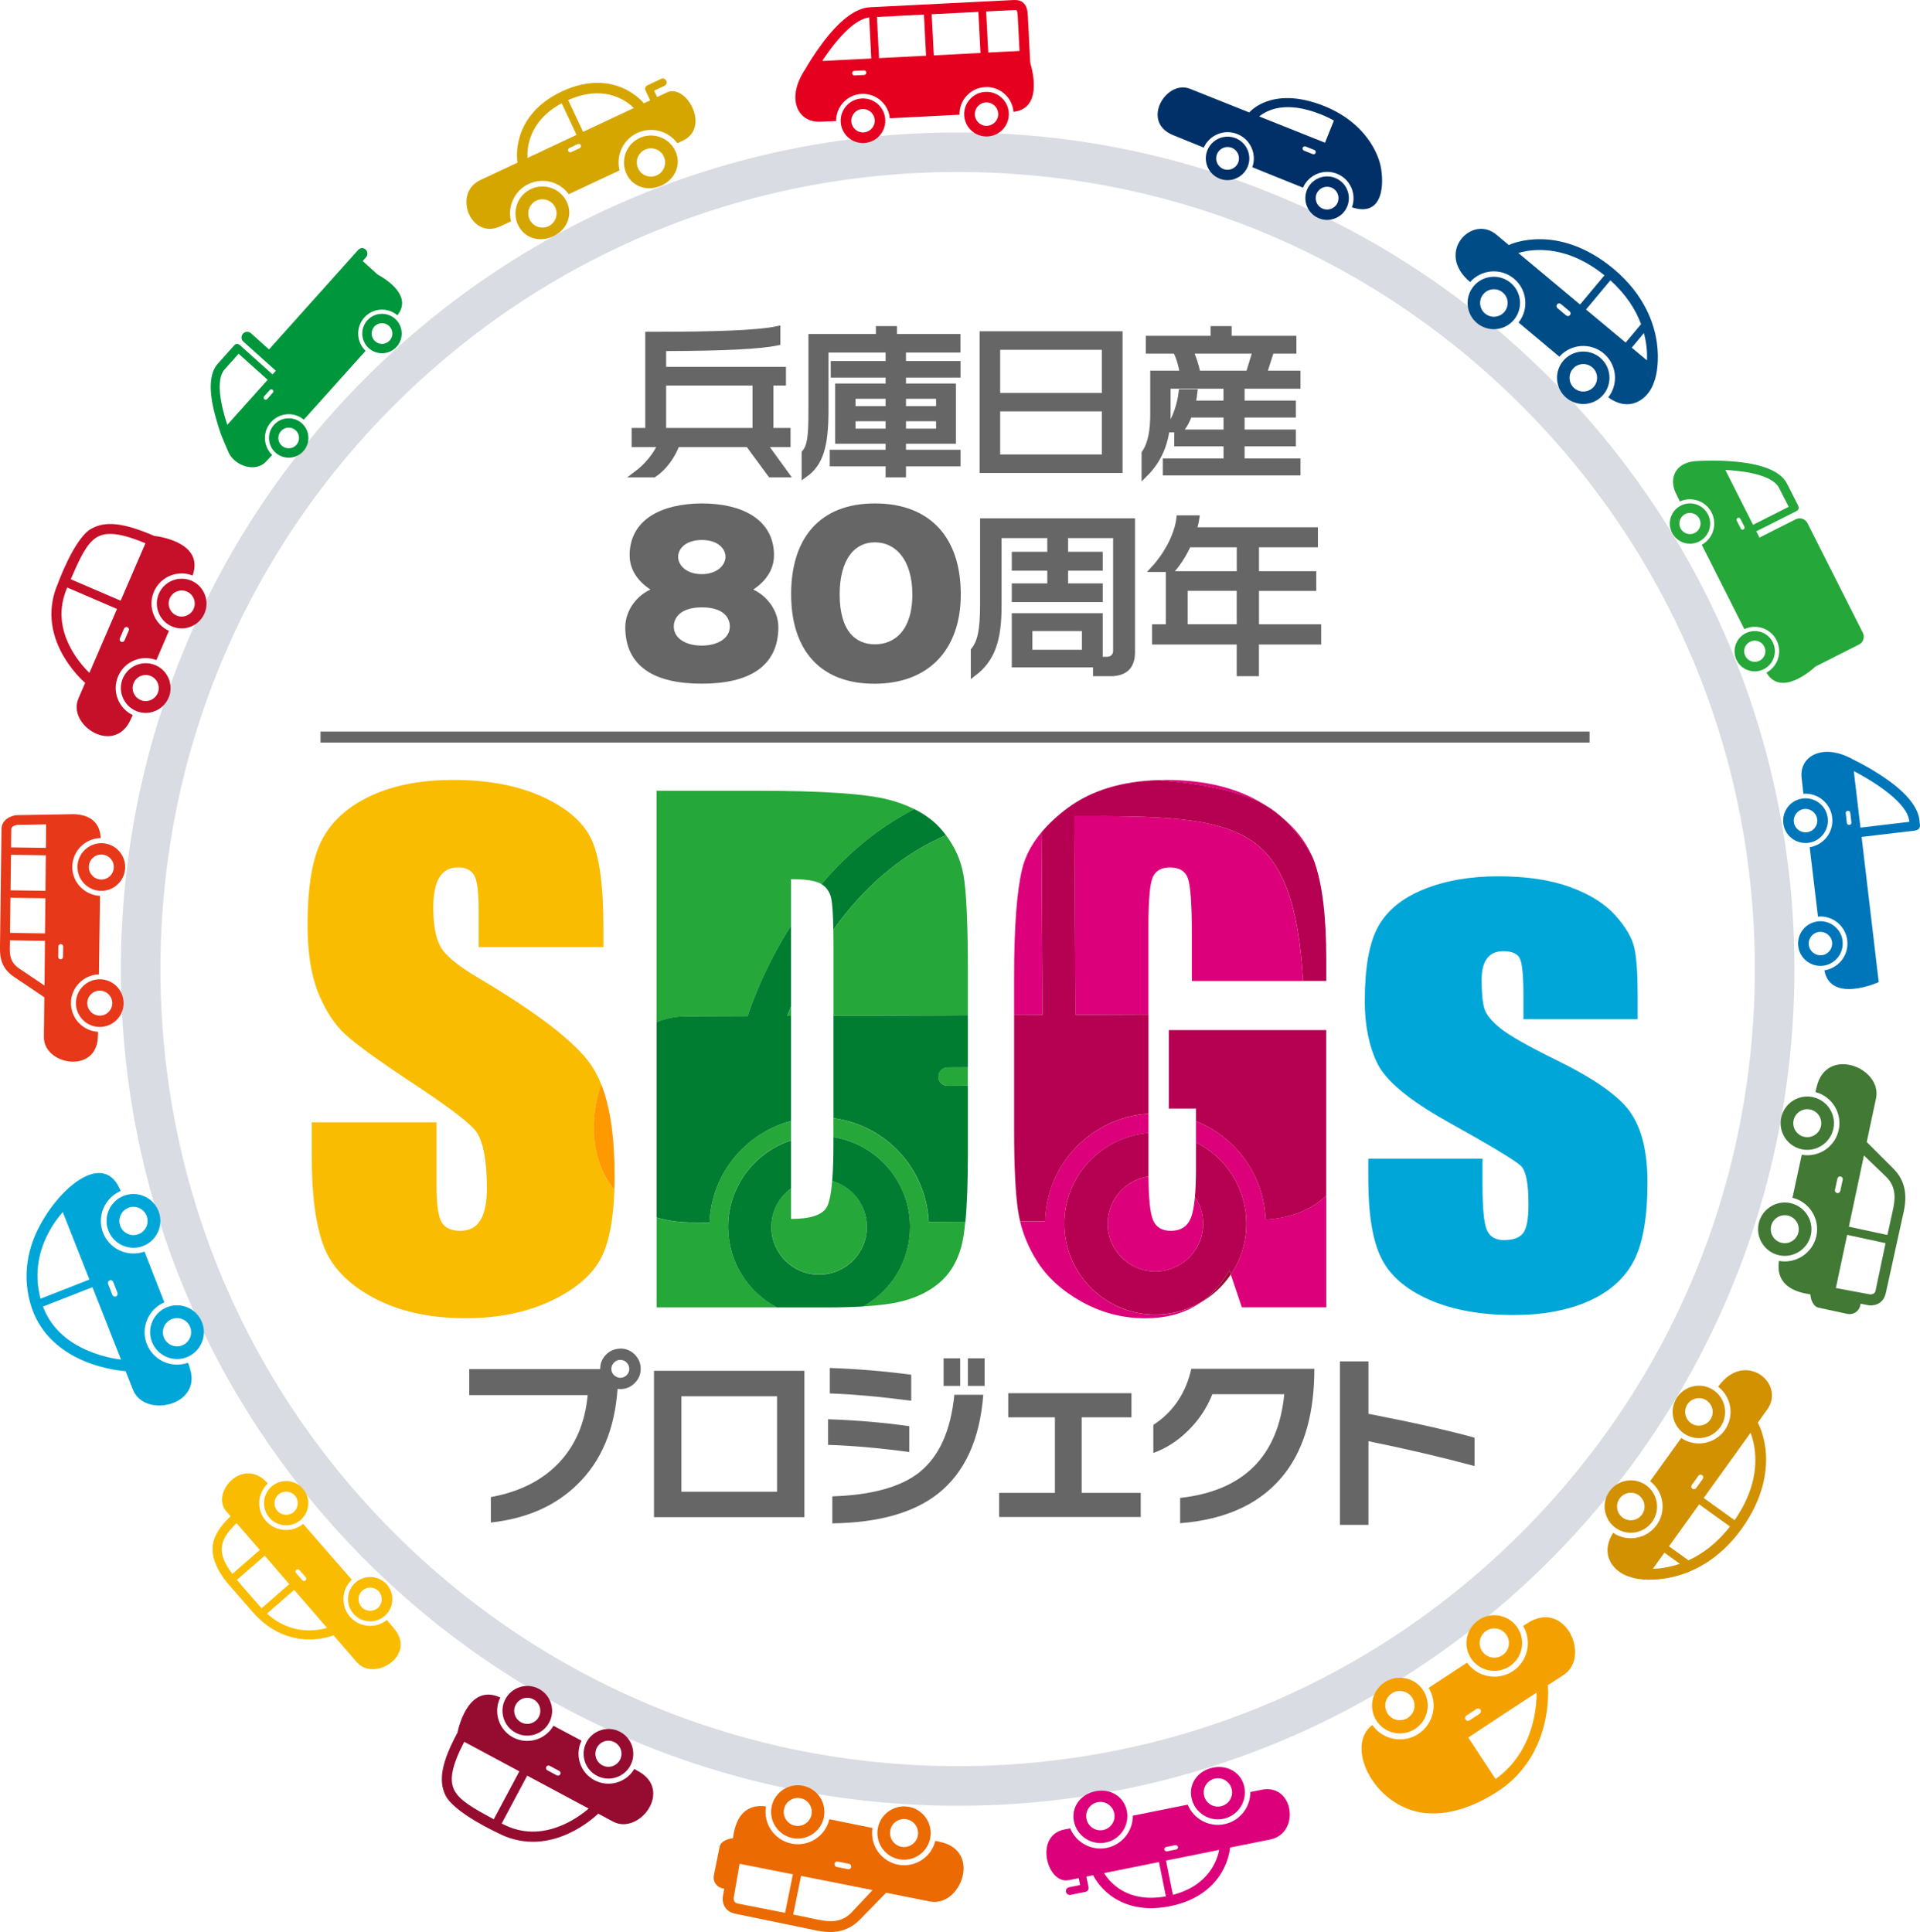 <?xml version="1.0" encoding="UTF-8"?><svg id="_レイヤー_2" xmlns="http://www.w3.org/2000/svg" viewBox="0 0 343.9 346.11"><defs><style>.cls-1{fill:#003067;}.cls-1,.cls-2,.cls-3,.cls-4,.cls-5,.cls-6,.cls-7,.cls-8,.cls-9,.cls-10,.cls-11,.cls-12,.cls-13,.cls-14,.cls-15,.cls-16,.cls-17,.cls-18,.cls-19,.cls-20,.cls-21,.cls-22,.cls-23{stroke-width:0px;}.cls-2{fill:#00963b;}.cls-3{fill:#d29100;}.cls-4{fill:#f4a100;}.cls-5{fill:#d6a600;}.cls-6,.cls-24{fill:none;}.cls-7{fill:#b60051;}.cls-8,.cls-25{fill:#666;}.cls-9{fill:#007d30;}.cls-10{fill:#004c87;}.cls-11{fill:#960b30;}.cls-12{fill:#25a739;}.cls-13{fill:#00a6d8;}.cls-14{fill:#ec6a02;}.cls-24{stroke-width:1.98px;}.cls-24,.cls-25{stroke:#666;stroke-miterlimit:10;}.cls-15{fill:#f90;}.cls-16{fill:#0076ba;}.cls-17{fill:#f9bc00;}.cls-18{fill:#e4001e;}.cls-19{fill:#e73819;}.cls-20{fill:#417935;}.cls-21{fill:#dc007a;}.cls-25{stroke-width:1.03px;}.cls-22{fill:#d9dce2;}.cls-23{fill:#c60f28;}</style></defs><g id="_内容"><path class="cls-6" d="M141.68,200.81v3.47c1.56-.51,3.22-.79,4.94-.8.91,0,1.79.08,2.66.22v-3.4c-.88-.12-1.77-.18-2.68-.17-1.7,0-3.35.26-4.92.68Z"/><path class="cls-6" d="M141.68,212.87v5.5c3.47,0,5.6-.69,6.4-2.09.46-.79.78-2.37.98-4.73-.76-.22-1.56-.34-2.4-.33-1.86.01-3.58.63-4.99,1.65Z"/><path class="cls-17" d="M107.69,194.26c-.51-1.29-1.11-2.44-1.79-3.44-2.78-4.08-9.53-9.3-20.24-15.65-3.74-2.21-6-4.09-6.8-5.66-.84-1.56-1.25-3.89-1.25-6.98,0-2.4.37-4.19,1.11-5.38.74-1.18,1.84-1.77,3.29-1.77,1.33,0,2.29.44,2.86,1.31.57.88.86,2.92.86,6.12v6.86h22.35v-3.66c0-7.35-.71-12.57-2.14-15.63-1.43-3.07-4.34-5.61-8.75-7.63-4.4-2.02-9.73-3.03-15.98-3.03-5.72,0-10.59.92-14.63,2.77-4.04,1.85-6.97,4.41-8.77,7.69-1.81,3.28-2.72,8.46-2.72,15.55,0,4.92.64,8.96,1.91,12.12,1.28,3.16,2.89,5.64,4.83,7.43,1.94,1.79,5.91,4.67,11.89,8.63,5.98,3.93,9.74,6.73,11.26,8.4,1.49,1.68,2.23,5.24,2.23,10.69,0,2.48-.39,4.34-1.17,5.6-.78,1.26-1.97,1.89-3.57,1.89s-2.72-.49-3.34-1.49c-.63-.99-.94-3.22-.94-6.69v-11.26h-22.35v6.06c0,6.94.7,12.29,2.12,16.06,1.41,3.77,4.39,6.88,8.95,9.32,4.55,2.44,10.05,3.66,16.49,3.66,5.87,0,11.01-1.06,15.43-3.17,4.42-2.11,7.4-4.73,8.95-7.86,1.33-2.69,2.09-6.69,2.27-11.96-4.12-5.06-4.6-12.54-2.34-18.89Z"/><path class="cls-12" d="M172.55,156.66c-.45-2.54-1.49-4.88-3.1-7.03-7.2,3.07-13.59,8.21-19.08,15.43-.38.5-.75,1-1.1,1.5.01.75.02,1.54.02,2.42v12.98c7.43-.03,15.68-.06,24.07-.1v-7.57c0-8.76-.27-14.64-.8-17.64Z"/><path class="cls-12" d="M133.91,182.03c.53-1.68,2.86-8.49,7.77-16.19v-8.35c2.63,0,4.42.28,5.37.83.03.02.06.05.09.07,4.9-5.79,10.49-10.3,16.63-13.44-1.36-.68-2.88-1.24-4.58-1.69-4.1-1.07-11.96-1.6-23.58-1.6h-18.01v41.44c1.6-.64,3.35-1,5.23-1.02,2.53-.01,6.35-.03,11.07-.05Z"/><path class="cls-12" d="M168.08,192.86c0,.92.76,1.66,1.67,1.65l3.6-.02v-3.33l-3.62.02c-.92,0-1.66.76-1.66,1.67Z"/><path class="cls-12" d="M149.28,200.3v3.4c7.73,1.23,13.68,7.91,13.73,15.99.03,6.15-3.37,11.54-8.4,14.34,2.55-.15,4.65-.41,6.27-.76,2.86-.63,5.26-1.73,7.2-3.32,1.94-1.58,3.31-3.77,4.09-6.57.3-1.09.55-2.6.73-4.52-1.81.01-3.97.02-6.58.04-.43-9.57-7.73-17.36-17.05-18.58Z"/><path class="cls-12" d="M130.42,219.87c-.04-7.26,4.7-13.45,11.26-15.59v-3.47c-8.19,2.18-14.28,9.5-14.59,18.27-1.94-.02-1.67-.08-2.78-.07-2.52.01-4.74-.31-6.69-.89v16.09h21.54c-5.16-2.71-8.7-8.11-8.74-14.33Z"/><path class="cls-12" d="M141.02,182c.22,0,.45,0,.67,0v-1.68c-.26.62-.48,1.19-.67,1.68Z"/><path class="cls-12" d="M141.68,218.37v-5.5c-2.14,1.57-3.54,4.1-3.52,6.95.03,4.71,3.89,8.53,8.6,8.5,4.72-.03,8.53-3.89,8.51-8.6-.02-3.89-2.65-7.16-6.21-8.18-.2,2.36-.52,3.93-.98,4.73-.8,1.39-2.94,2.09-6.4,2.09Z"/><path class="cls-21" d="M224.23,150.65c-6.26-4.28-16.54-4.51-31.8-4.43l.2,35.57c4.51-.02,8.91-.03,13.07-.05v-15.84c0-4.72.27-7.66.8-8.8.53-1.14,1.54-1.71,3.03-1.71,1.71,0,2.8.67,3.26,2,.46,1.33.69,4.65.69,9.95v8.4h19.94c-.84-13.8-3.65-21.3-9.18-25.08Z"/><path class="cls-21" d="M181.64,174.98v6.85c1.7,0,3.41-.01,5.1-.02l-.19-32.72c-1.76,2.1-2.93,4.31-3.48,6.63-.95,4-1.43,10.42-1.43,19.26Z"/><path class="cls-21" d="M209.71,220.49c-1.6,0-2.67-.66-3.2-1.97-.51-1.27-.78-3.86-.8-7.76-4.15.61-7.34,4.19-7.32,8.5.03,4.72,3.89,8.54,8.6,8.51,4.72-.03,8.53-3.89,8.51-8.61,0-1.75-.55-3.38-1.47-4.73-.16,1.71-.4,3-.76,3.83-.63,1.49-1.82,2.23-3.57,2.23Z"/><path class="cls-21" d="M226.34,144.06c-4.65-2.9-10.5-4.34-17.55-4.34-.42,0-.83.03-1.24.04,7.12.58,14.37,1.84,18.94,4.41-.05-.03-.1-.07-.15-.1Z"/><path class="cls-21" d="M226.68,218.49c-.29-8.02-5.38-14.82-12.46-17.64v3.8c5.31,2.66,8.98,8.13,9.02,14.47.02,3.41-1.02,6.57-2.79,9.2l1.98,5.88h15.12v-20.03c-2.43,2.35-5.92,3.97-10.86,4.31Z"/><path class="cls-21" d="M190.65,219.31c-.05-8.6,6.61-15.68,15.06-16.32v-3.48c-10.18.63-18.28,9.01-18.51,19.27-2.1.01-3.16.02-4.49.03.59,2.46,1.6,4.84,3.04,7.12,1.83,2.9,4.51,5.33,8.04,7.29,3.53,1.96,7.31,2.94,11.36,2.94,3.39,0,6.34-.71,8.84-2.14.36-.2.7-.43,1.04-.66-2.36,1.35-5.08,2.15-7.99,2.16-8.99.05-16.34-7.22-16.39-16.2Z"/><path class="cls-21" d="M235.01,153.36c-1.14-2.63-3.01-5.01-5.63-7.14,2.23,1.92,4.1,4.26,5.63,7.14Z"/><path class="cls-13" d="M291.97,199.16c-2.1-2.9-6.5-5.98-13.21-9.26-5.03-2.48-8.36-4.36-9.98-5.66-1.62-1.3-2.59-2.49-2.91-3.57-.32-1.09-.49-2.79-.49-5.12,0-1.71.32-3,.97-3.86.65-.86,1.62-1.29,2.92-1.29,1.6,0,2.6.47,3,1.4.4.93.6,3.15.6,6.66v4.12h20.46v-4.4c0-3.81-.2-6.61-.6-8.4-.4-1.79-1.54-3.73-3.43-5.83-1.89-2.1-4.59-3.78-8.12-5.06-3.53-1.28-7.8-1.91-12.83-1.91s-9.52.78-13.35,2.34c-3.83,1.56-6.55,3.78-8.15,6.66-1.6,2.88-2.4,7.35-2.4,13.41,0,4.27.74,7.96,2.23,11.06,1.49,3.11,5.62,6.57,12.4,10.38,8.08,4.5,12.56,7.2,13.43,8.12.84.91,1.26,3.18,1.26,6.8,0,2.63-.32,4.35-.97,5.17-.65.82-1.79,1.23-3.43,1.23-1.53,0-2.54-.61-3.06-1.83-.51-1.22-.77-3.87-.77-7.95v-4.8h-20.46v3.66c0,6.33.78,11.05,2.34,14.18,1.56,3.13,4.43,5.6,8.6,7.43,4.17,1.83,9.19,2.74,15.06,2.74,5.3,0,9.82-.85,13.58-2.54,3.75-1.7,6.43-4.12,8.03-7.26s2.4-7.8,2.4-13.98c0-5.52-1.05-9.74-3.14-12.63Z"/><path class="cls-11" d="M228.01,145.12c-.46-.34-.98-.66-1.52-.96,1.05.66,2.01,1.35,2.89,2.06-.44-.38-.9-.75-1.37-1.1Z"/><path class="cls-15" d="M107.69,194.26c-2.26,6.35-1.78,13.83,2.34,18.89.03-.84.05-1.71.05-2.61,0-6.85-.8-12.28-2.38-16.28Z"/><path class="cls-9" d="M173.35,194.5l-3.6.02c-.92,0-1.67-.74-1.67-1.65,0-.92.74-1.67,1.66-1.67l3.62-.02v-9.31c-8.39.03-16.64.07-24.07.1v18.34c9.32,1.22,16.62,9.01,17.05,18.58,2.61-.01,4.76-.03,6.58-.04.29-3.02.44-7.06.44-12.14v-12.21Z"/><path class="cls-9" d="M127.09,219.08c.31-8.77,6.41-16.09,14.59-18.27v-18.82c-.22,0-.45,0-.67,0,.19-.49.41-1.06.67-1.68v-14.48c-4.91,7.7-7.24,14.51-7.77,16.19-4.72.02-8.53.04-11.07.05-1.88.01-3.62.37-5.23,1.02v35.01c1.95.59,4.18.91,6.69.89,1.11,0,.84.05,2.78.07Z"/><path class="cls-9" d="M147.15,158.39c.89.56,1.48,1.39,1.73,2.53.21.93.34,2.83.38,5.64.36-.5.72-1,1.1-1.5,5.49-7.21,11.88-12.36,19.08-15.43-.28-.38-.58-.75-.9-1.12-1.25-1.43-2.85-2.61-4.77-3.57-6.14,3.15-11.73,7.65-16.63,13.44Z"/><path class="cls-7" d="M209.36,184.53v14.06h4.86v2.26c7.08,2.82,12.17,9.62,12.46,17.64,4.94-.34,8.43-1.96,10.86-4.31v-29.65h-28.18Z"/><path class="cls-7" d="M205.71,199.5v-17.76c-4.16.02-8.56.03-13.07.05l-.2-35.57c15.26-.08,25.54.15,31.8,4.43,5.53,3.78,8.35,11.28,9.18,25.08h4.13v-4c0-7.58-.71-13.37-2.12-17.35-.12-.34-.27-.68-.42-1.02-1.53-2.88-3.4-5.21-5.63-7.14-.88-.72-1.84-1.4-2.89-2.06-4.57-2.57-11.83-3.83-18.94-4.41-6.59.19-12.03,1.83-16.28,4.97-1.89,1.4-3.45,2.86-4.72,4.37l.19,32.72c-1.69,0-3.39.01-5.1.02v20.65c0,6.36.23,11.14.69,14.32.1.67.23,1.34.39,2,1.33,0,2.38-.01,4.49-.03.23-10.26,8.32-18.64,18.51-19.27Z"/><path class="cls-9" d="M163.01,219.69c-.05-8.08-6-14.75-13.73-15.99v1.24c0,2.65-.07,4.85-.22,6.62,3.56,1.02,6.19,4.29,6.21,8.18.03,4.71-3.79,8.57-8.51,8.6-4.72.03-8.58-3.79-8.6-8.5-.02-2.85,1.38-5.39,3.52-6.95v-8.59c-6.56,2.14-11.3,8.33-11.26,15.59.04,6.22,3.58,11.62,8.74,14.33h8.81c2.49,0,4.7-.06,6.64-.18,5.03-2.8,8.43-8.18,8.4-14.34Z"/><path class="cls-11" d="M215.03,233.35c2.17-1.24,4.02-2.96,5.42-5.03l-.25-.75c-1.41,2.45-3.13,4.37-5.17,5.77Z"/><path class="cls-7" d="M214.22,204.65v4.92c0,1.9-.07,3.51-.19,4.86.92,1.35,1.46,2.98,1.47,4.73.03,4.72-3.79,8.58-8.51,8.61-4.72.03-8.58-3.79-8.6-8.51-.02-4.31,3.17-7.9,7.32-8.5,0-.15,0-.29,0-.45v-7.33c-8.45.64-15.1,7.72-15.06,16.32.05,8.99,7.4,16.26,16.39,16.2,2.91-.02,5.63-.81,7.99-2.16,2.04-1.4,3.76-3.32,5.17-5.77l.25.75c1.78-2.63,2.81-5.8,2.79-9.2-.04-6.34-3.71-11.81-9.02-14.47Z"/><path class="cls-22" d="M171.53,30.81c38.14,0,74,14.85,100.97,41.82,26.97,26.97,41.82,62.83,41.82,100.97s-14.85,74-41.82,100.97c-26.97,26.97-62.83,41.82-100.97,41.82s-74-14.85-100.97-41.82c-26.97-26.97-41.82-62.83-41.82-100.97s14.85-74,41.82-100.97c26.97-26.97,62.83-41.82,100.97-41.82M171.53,23.73C88.75,23.73,21.65,90.83,21.65,173.61s67.1,149.88,149.88,149.88,149.88-67.1,149.88-149.88S254.3,23.73,171.53,23.73h0Z"/><path class="cls-13" d="M27.22,240.4c.97,2.47,3.77,3.7,6.24,2.73s3.7-3.77,2.73-6.24-3.77-3.7-6.24-2.73-3.7,3.77-2.73,6.24ZM34.06,237.73c.51,1.3-.13,2.77-1.43,3.28s-2.77-.13-3.28-1.43.14-2.77,1.43-3.28,2.77.13,3.28,1.43Z"/><path class="cls-13" d="M19.42,220.47c.97,2.47,3.77,3.7,6.24,2.73s3.7-3.77,2.73-6.24-3.77-3.7-6.24-2.73-3.7,3.77-2.73,6.24ZM26.26,217.8c.51,1.3-.13,2.77-1.43,3.28-1.3.51-2.77-.13-3.28-1.43-.51-1.3.14-2.77,1.43-3.28s2.77.13,3.28,1.43Z"/><path class="cls-13" d="M6.91,219.97c-2.23,4.36-2.77,9.06-1.44,13.65,1.34,4.64,4.72,8.2,9.78,10.27,3.76,1.54,7.09,1.73,7.23,1.74,0,0,.02,0,.02,0,.72,1.83,1.2,3.05,1.3,3.3,2.07,5.3,12.83,2.83,10.08-4.17-.18-.47.66,1.57-.21-.64-2.94,1.06-6.22-.42-7.37-3.35-1.15-2.93.26-6.24,3.14-7.46-1.16-2.96-2.39-6.1-3.56-9.1-2.96,1.06-6.26-.42-7.41-3.36-1.15-2.94.26-6.26,3.14-7.49-2.87-7.34-10.89-.86-14.7,6.62ZM21.68,243.56c-1.18-.15-3.39-.55-5.73-1.52-4.14-1.71-6.91-4.4-8.25-7.98l8.86-3.47c1.83,4.65,3.73,9.44,5.12,12.97ZM20.28,229.65l.76,1.95c.1.25-.03.54-.28.64s-.54-.03-.64-.28l-.76-1.95c-.1-.25.03-.54.28-.64s.54.03.64.28ZM16.02,229.22l-8.76,3.43c-1.05-3.99-.59-7.92,1.37-11.7.89-1.71,1.91-3.02,2.61-3.82.99,2.5,2.82,7.13,4.78,12.1Z"/><path class="cls-17" d="M63.31,289.09c1.44,1.65,3.95,1.82,5.6.38,1.65-1.44,1.82-3.95.39-5.6-1.44-1.65-3.95-1.82-5.6-.39s-1.82,3.95-.39,5.6ZM67.87,285.11c.75.87.66,2.19-.2,2.94-.87.76-2.19.66-2.94-.2s-.67-2.19.2-2.94,2.19-.66,2.94.2Z"/><path class="cls-17" d="M48.26,271.89c1.44,1.65,3.95,1.82,5.6.39,1.65-1.44,1.82-3.95.39-5.6-1.44-1.65-3.95-1.82-5.6-.39s-1.82,3.95-.39,5.6ZM52.82,267.92c.76.87.66,2.19-.2,2.94s-2.19.66-2.94-.2c-.76-.87-.66-2.19.2-2.94s2.19-.67,2.94.2Z"/><path class="cls-17" d="M40.55,270.76c.12.14.38.44.76.87-2.07,1.92-3.1,3.69-3.22,5.55-.21,3.23,2.61,6.37,2.92,6.72.46.53,3.82,4.37,4.31,4.94,3.35,3.84,7.09,4.76,9.64,4.85,2.59.09,4.49-.62,4.78-.74,2.33,2.7,3.98,4.6,4.2,4.85,3.08,3.54,10.84-1.26,6.58-6.14-.18-.2-.93-1.09-1.23-1.45-1.99,1.6-4.91,1.35-6.6-.59-1.69-1.94-1.53-4.87.32-6.63-2.76-3.16-7.78-8.94-8.71-10-2,1.65-4.97,1.41-6.69-.55s-1.54-4.93.36-6.69c-4.39-5.04-10.33,1.68-7.43,5ZM58.59,291.62c-.69.2-1.98.49-3.57.44-2.69-.1-5.1-1.11-7.21-3l4.88-4.25c2.07,2.4,4.12,4.77,5.9,6.82ZM53.63,281.25l1.13,1.3c.15.17.13.42-.04.57s-.43.13-.57-.04l-1.13-1.3c-.15-.17-.13-.43.04-.57s.43-.13.57.04ZM51.81,283.78l-4.96,4.32c-.1-.11-3.64-4.12-4.42-5.08l4.98-4.33c1.39,1.61,2.89,3.35,4.4,5.09ZM46.53,277.67l-4.92,4.29c-1.25-1.7-1.99-3.2-1.89-4.67.09-1.41.94-2.83,2.66-4.42,1.07,1.23,2.51,2.91,4.16,4.8Z"/><path class="cls-1" d="M221.33,24.76c-1.99-.8-4.27.17-5.07,2.16s.17,4.27,2.16,5.07c1.99.8,4.27-.17,5.07-2.16s-.17-4.27-2.16-5.07ZM219.11,30.27c-1.05-.42-1.55-1.61-1.13-2.66s1.61-1.55,2.66-1.13,1.55,1.62,1.13,2.66-1.62,1.55-2.66,1.13Z"/><path class="cls-1" d="M239.16,31.88c-1.99-.8-4.27.17-5.07,2.16-.8,1.99.17,4.27,2.16,5.07,1.99.8,4.27-.16,5.07-2.16.8-1.99-.17-4.27-2.16-5.07ZM236.94,37.39c-1.05-.42-1.55-1.62-1.13-2.66s1.61-1.55,2.66-1.13,1.55,1.61,1.13,2.66-1.62,1.55-2.66,1.13Z"/><path class="cls-1" d="M247.25,29.62s0-.02,0-.03c-.05-.27-.43-1.95-1.75-4-1.29-2-3.77-4.75-8.26-6.57-5.03-2.03-8.48-1.55-10.5-.79-1.55.58-2.52,1.42-2.99,1.91-5.65-2.25-10.19-4.07-10.6-4.23-4.27-1.72-8.91,5.93-3.02,8.3.25.1,5.05,2.05,5.48,2.23,1.03-2.28,3.69-3.37,6.03-2.42s3.51,3.58,2.67,5.94c3.82,1.54,7.8,3.14,9.08,3.66,1.02-2.33,3.72-3.45,6.09-2.49,2.37.95,3.54,3.63,2.67,6.01,5.61,1.85,5.82-4.17,5.12-7.5ZM235.13,27.61l-1.57-.63c-.2-.08-.3-.31-.22-.52s.31-.3.52-.22l1.57.63c.2.08.3.31.22.52s-.31.3-.52.22ZM237.32,25.56c-3.73-1.49-7.86-3.14-11.78-4.7,1.36-1.09,4.68-2.94,11.1-.35.81.32,1.57.69,2.28,1.09-.72,1.79-.65,1.62-1.59,3.96Z"/><path class="cls-20" d="M328.38,202.22c.56-2.57-1.09-5.12-3.66-5.68-2.57-.56-5.12,1.09-5.68,3.66s1.09,5.12,3.66,5.68,5.12-1.09,5.68-3.66ZM321.26,200.68c.29-1.35,1.63-2.21,2.98-1.92,1.35.29,2.21,1.63,1.92,2.98-.29,1.35-1.63,2.21-2.98,1.92s-2.21-1.63-1.92-2.98Z"/><path class="cls-20" d="M324.35,221.21c.56-2.57-1.09-5.12-3.66-5.68s-5.12,1.08-5.68,3.66c-.56,2.57,1.08,5.12,3.66,5.68,2.57.56,5.12-1.09,5.68-3.66ZM317.23,219.67c.29-1.35,1.63-2.21,2.98-1.92s2.21,1.63,1.92,2.98c-.29,1.35-1.63,2.21-2.98,1.92-1.35-.29-2.21-1.63-1.92-2.98Z"/><path class="cls-20" d="M333.19,233.88l.07-.33,1.5.29h.09c1.01.1,2.52-.33,2.93-2.22.17-.79,3.08-13.99,3.22-14.64.75-3.47-.08-5.85-1.9-7.66-4.35-4.35,0,0-4.74-4.74.91-4.28,1.56-7.37,1.66-7.81,1.19-5.52-9.01-9.54-10.66-1.93-.07.32-.07.24-.2.79,2.97.77,4.83,3.76,4.18,6.79-.65,3.03-3.59,4.98-6.62,4.45-1.07,4.93-1.31,6.05-1.66,7.7,3.03.74,4.94,3.78,4.28,6.84-.66,3.06-3.65,5.03-6.7,4.47-.58,3.84,2.1,5.3,4.7,5.83h0s.93.17.93.17c.03.93.54,2.18,1.42,2.37l5.18,1.12c1.06.23,2.1-.44,2.33-1.5ZM328.67,213.15l.44-2.03c.06-.26.32-.43.58-.37s.43.32.37.58l-.44,2.03c-.06.26-.32.43-.58.37s-.43-.32-.37-.58ZM333.85,206.98c3.96,3.81-.02-.02,3.96,3.81,2.03,1.95,1.59,4.34,1.2,6.13-.1.47-.48,2.2-.95,4.32l-6.9-1.49c.87-4.13,1.85-8.76,2.7-12.77ZM330.84,221.21l6.89,1.49-1.79,8.52c-.13.6-.64.63-.93.67l-6.18-1.15c.29-1.39,1.07-5.07,2.02-9.52Z"/><path class="cls-14" d="M160.98,333.06c2.58.52,5.11-1.15,5.63-3.73s-1.15-5.11-3.73-5.63-5.11,1.15-5.63,3.73,1.15,5.11,3.73,5.63ZM162.43,325.92c1.36.27,2.23,1.6,1.96,2.95s-1.6,2.23-2.96,1.96-2.23-1.6-1.96-2.96,1.6-2.23,2.96-1.96Z"/><path class="cls-14" d="M141.94,329.27c2.58.52,5.11-1.15,5.63-3.73.52-2.58-1.15-5.11-3.73-5.63s-5.11,1.15-5.63,3.73c-.52,2.58,1.15,5.11,3.73,5.63ZM143.39,322.13c1.36.27,2.23,1.6,1.96,2.96-.27,1.35-1.6,2.23-2.96,1.96s-2.23-1.6-1.96-2.95,1.6-2.23,2.96-1.96Z"/><path class="cls-14" d="M129.38,338.27l.34.07-.27,1.5v.09c-.09,1.01.37,2.52,2.26,2.9.8.16,14.02,2.9,14.68,3.03,3.48.71,5.84-.16,7.64-1.99,4.3-4.4,0,0,4.68-4.8,4.29.85,7.39,1.47,7.83,1.56,5.53,1.12,9.43-9.13,1.79-10.68-.32-.06-.24-.06-.79-.19-.73,2.98-3.7,4.88-6.73,4.27-3.04-.62-5.03-3.53-4.54-6.56-4.95-1-6.07-1.23-7.72-1.57-.7,3.04-3.71,4.99-6.79,4.36-3.07-.62-5.08-3.58-4.56-6.65-3.85-.53-5.27,2.17-5.77,4.78h0s-.16.93-.16.93c-.93.05-2.18.57-2.36,1.45l-1.05,5.19c-.22,1.06.47,2.1,1.53,2.31ZM150.05,333.48l2.03.41c.26.05.43.31.38.58s-.31.43-.57.38l-2.03-.41c-.26-.05-.43-.31-.38-.58s.31-.43.58-.38ZM156.29,338.59c-3.76,4,.02-.02-3.76,4-1.93,2.05-4.32,1.64-6.12,1.28-.48-.1-2.2-.46-4.33-.9l1.4-6.92c4.14.82,8.78,1.74,12.8,2.54ZM142.02,335.76l-1.4,6.91-8.54-1.68c-.6-.12-.64-.63-.68-.92l1.07-6.19c1.39.28,5.08,1.01,9.55,1.89Z"/><path class="cls-21" d="M198.05,330.07c2.61-.53,4.31-3.08,3.78-5.69-.53-2.61-3.02-4.02-5.63-3.49-2.61.53-4.37,2.79-3.84,5.4.53,2.61,3.08,4.31,5.69,3.78ZM196.59,322.85c1.37-.28,2.71.61,2.99,1.99.28,1.37-.61,2.71-1.99,2.99s-2.71-.61-2.99-1.99c-.28-1.37.61-2.71,1.99-2.99Z"/><path class="cls-21" d="M219.1,325.83c2.61-.53,4.31-3.08,3.78-5.69-.53-2.61-3.02-4.02-5.63-3.49s-4.37,2.79-3.84,5.4c.53,2.61,3.08,4.31,5.69,3.78ZM217.64,318.61c1.37-.28,2.71.61,2.99,1.99.28,1.37-.61,2.71-1.99,2.99s-2.71-.61-2.99-1.99c-.28-1.37.61-2.71,1.99-2.99Z"/><path class="cls-21" d="M191.37,336.83l1.85-.37.25,1.23-1.99.4c-.38.08-.62.44-.54.82s.44.62.82.54l2.67-.54c.38-.08.62-.44.54-.82l-.39-1.91c.38-.08.79-.16,1.23-.25,0,0,0,0,0,.01.04.08.91,1.97,3.07,3.59,1.97,1.48,5.42,3.02,10.7,1.95,5.28-1.06,7.92-3.85,9.2-6,1.31-2.19,1.51-4.16,1.53-4.5,3.51-.71,6.22-1.25,7.2-1.45,5.45-1.1,4.26-10.08-1.52-8.91l-2.04.41c.02,2.73-1.89,5.2-4.67,5.76-2.78.56-5.5-.97-6.54-3.5-3.22.65-6.64,1.34-9.84,1.98.02,2.73-1.89,5.2-4.67,5.76-2.78.56-5.5-.97-6.54-3.5l-1.06.21c-5.46,1.1-3.06,9.83.73,9.07ZM218.37,331.39c-.3,1.61-1.72,6.37-8.28,8.05l-1.24-6.13c3.28-.66,6.59-1.33,9.52-1.92ZM208.87,330.87l1.65-.33c.21-.04.42.1.47.31s-.1.42-.31.47l-1.65.33c-.21.04-.42-.1-.47-.31s.1-.42.31-.47ZM207.59,333.57l1.24,6.15c-3.48.62-6.42.07-8.73-1.63-1.27-.93-2.01-1.99-2.35-2.54,2.8-.56,6.27-1.26,9.84-1.98Z"/><path class="cls-5" d="M114.54,24.73c-2.41,1.13-3.45,4.01-2.32,6.43,1.13,2.41,3.89,3.18,6.3,2.05,2.41-1.13,3.58-3.75,2.45-6.16-1.13-2.41-4.02-3.45-6.43-2.32ZM117.67,31.4c-1.27.59-2.78.05-3.37-1.22s-.05-2.78,1.22-3.37c1.27-.59,2.78-.05,3.37,1.22s.05,2.78-1.22,3.37Z"/><path class="cls-5" d="M95.1,33.86c-2.41,1.13-3.45,4.02-2.32,6.43s3.89,3.18,6.3,2.05c2.41-1.13,3.58-3.75,2.45-6.16-1.13-2.41-4.02-3.45-6.43-2.32ZM98.23,40.53c-1.27.59-2.78.05-3.37-1.22s-.05-2.78,1.22-3.37,2.78-.05,3.37,1.22c.59,1.27.05,2.78-1.22,3.37Z"/><path class="cls-5" d="M119.41,16.58l-1.71.8-.53-1.14,1.84-.86c.35-.16.5-.58.33-.92s-.58-.5-.92-.33l-2.47,1.16c-.35.16-.5.58-.33.92l.83,1.77c-.35.17-.73.34-1.14.53,0,0,0,0,0-.01-.05-.07-1.36-1.7-3.83-2.76-2.26-.97-5.98-1.64-10.86.65-4.87,2.29-6.77,5.62-7.51,8.01-.75,2.44-.47,4.4-.42,4.73-3.24,1.52-5.74,2.7-6.65,3.12-5.03,2.36-1.74,10.8,3.6,8.29.31-.15,1.48-.7,1.89-.89-.67-2.65.6-5.5,3.17-6.7s5.57-.37,7.18,1.84c2.97-1.4,6.13-2.88,9.09-4.27-.67-2.65.6-5.5,3.17-6.7,2.56-1.2,5.57-.37,7.18,1.84l.98-.46c5.05-2.37.63-10.28-2.87-8.64ZM94.48,28.29c-.1-1.64.16-6.59,6.13-9.79l2.66,5.66c-3.03,1.42-6.09,2.86-8.79,4.13ZM103.84,26.53l-1.53.72c-.2.09-.43,0-.53-.19s0-.43.19-.53l1.53-.72c.2-.09.43,0,.53.19s0,.43-.19.53ZM104.44,23.61l-2.67-5.68c3.23-1.43,6.21-1.6,8.87-.49,1.45.6,2.43,1.45,2.88,1.91-2.59,1.22-5.79,2.72-9.08,4.27Z"/><path class="cls-19" d="M13.6,179.64c-.03,2.35,1.86,4.3,4.21,4.33,2.35.03,4.3-1.86,4.33-4.21.03-2.35-1.86-4.3-4.21-4.33s-4.3,1.86-4.33,4.21ZM20.11,179.73c-.02,1.24-1.04,2.23-2.27,2.21s-2.23-1.04-2.21-2.27,1.04-2.23,2.27-2.21,2.23,1.04,2.21,2.27Z"/><path class="cls-19" d="M13.88,155.26c-.03,2.35,1.86,4.3,4.21,4.33,2.35.03,4.3-1.86,4.33-4.21.03-2.36-1.86-4.3-4.21-4.33s-4.3,1.86-4.33,4.21ZM20.39,155.35c-.02,1.24-1.04,2.23-2.27,2.21s-2.23-1.04-2.21-2.27,1.04-2.23,2.27-2.21,2.23,1.04,2.21,2.27Z"/><path class="cls-19" d="M12.9,145.86l-9.9.17h-.08c-.91.1-2.62.75-2.65,2.48-.01.73-.26,20.81-.27,20.91-.03,1.55-.06,3.84,2.47,5.55,5.47,3.68,5.02,3.38,5.47,3.68-.04,4.01-.07,6.76-.08,7.12-.07,5.05,9.59,6.77,9.68-.2,0-.29.02-.22.03-.73-2.74-.15-4.9-2.44-4.86-5.21.04-2.77,2.27-5,5.01-5.08.06-4.51.17-12.55.19-14.07-2.79-.12-5-2.44-4.96-5.24.04-2.8,2.31-5.06,5.09-5.11-.17-3.47-2.78-4.28-5.15-4.28h0ZM11.32,169.57l-.03,1.85c0,.24-.2.43-.44.43s-.43-.2-.43-.44l.03-1.85c0-.24.2-.43.44-.43s.43.2.43.44ZM8.05,168.54c-.03,2.78-.06,5.58-.08,8.01l-4.53-3.05c-1.72-1.16-1.71-2.61-1.68-4.04,0-.1.01-.66.02-1.01l6.28.09ZM8.13,160.92c-.02,2.04-.04,4.17-.07,6.29l-6.27-.09c.02-1.57.05-3.85.08-6.29l6.26.09ZM8.21,153.22c-.02,1.86-.04,4.03-.07,6.36l-6.25-.09v-.09c.03-2.19.06-4.4.08-6.27l6.24.09ZM8.22,151.89l-6.24-.09c.02-1.71.04-2.94.04-3.28,0-.55.89-.72,1.06-.75l5.18-.09c0,.75-.02,2.23-.04,4.2Z"/><path class="cls-2" d="M49.08,76.1c-1.3,1.45-1.18,3.69.27,4.99,1.45,1.3,3.69,1.18,4.99-.27s1.18-3.69-.27-4.99-3.69-1.18-4.99.27ZM53.09,79.7c-.68.76-1.86.82-2.62.14s-.83-1.86-.14-2.62,1.86-.82,2.62-.14.82,1.86.14,2.62Z"/><path class="cls-2" d="M65.79,57.39c-1.3,1.45-1.18,3.69.27,4.99s3.69,1.18,4.99-.27,1.18-3.69-.27-4.99c-1.45-1.3-3.69-1.18-4.99.27ZM69.8,60.99c-.68.76-1.86.83-2.62.14s-.82-1.86-.14-2.62,1.86-.83,2.62-.14.82,1.86.14,2.62Z"/><path class="cls-2" d="M64.13,44.8l-15.95,17.8-3.23-2.9c-.42-.37-1.06-.34-1.43.08-.37.42-.34,1.06.08,1.43l5.8,5.2-.59.66s-5.9-5.29-5.9-5.29c-.27-.24-.68-.22-.92.05-.01.01-2.65,2.96-2.97,3.31-1.56,1.74-1.69,4.98-.38,9.63.93,3.32,1.3,3.92,2.3,6.26,1,2.34,4.8,3.79,6.75,1.61.2-.22.03,0,1.05-1.13-1.63-1.58-1.73-4.19-.2-5.89,1.53-1.71,4.13-1.89,5.88-.44,5.64-6.29,9.97-11.12,11.06-12.33-1.67-1.59-1.79-4.23-.24-5.96s4.18-1.9,5.94-.41c2.69-3.42-1.79-6.34-3.58-7.33-.04-.05-2.64-2.39-2.64-2.39l.58-.65c.37-.42.34-1.06-.08-1.43s-.95-.3-1.33.12ZM48.87,70.34l-1.02,1.14c-.13.15-.36.16-.51.03s-.16-.36-.03-.51l1.02-1.14c.13-.15.36-.16.51-.03s.16.36.03.51ZM40.72,76.1c-.19-.56-.37-1.15-.54-1.76-1.11-3.98-1.1-6.87.03-8.14.32-.36,1.46-1.64,2.53-2.83l5.16,4.63s.03.02.04.04l-7.23,8.07Z"/><path class="cls-18" d="M154.37,17.64c-2.2.11-3.9,1.99-3.79,4.19.11,2.2,1.99,3.9,4.19,3.79s3.9-1.99,3.79-4.19c-.11-2.2-1.99-3.9-4.19-3.79ZM154.68,23.72c-1.16.06-2.14-.83-2.2-1.99s.83-2.14,1.99-2.2,2.14.83,2.2,1.99-.83,2.14-1.99,2.2Z"/><path class="cls-18" d="M176.49,16.46c-2.2.11-3.9,1.99-3.79,4.19.11,2.2,1.99,3.9,4.2,3.79s3.9-1.99,3.79-4.19c-.11-2.2-1.99-3.9-4.19-3.79ZM176.8,22.54c-1.16.06-2.14-.83-2.2-1.99-.06-1.15.83-2.14,1.99-2.2s2.14.83,2.2,1.99c.06,1.16-.83,2.14-1.99,2.2Z"/><path class="cls-18" d="M184.53,11.28l-.43-8.51c-.04-.81-.18-1.82-.93-2.37-.6-.45-1.34-.41-1.94-.38-13.52.68-22.31,1.12-25.42,1.28-2.59.13-5.5,2.37-8.66,6.64-1.28,1.73-2.33,3.43-3.01,4.61-3.37,5.12-1.26,9.46,2.81,9.25.33-.02,1.1-.04,2.81-.12-.03-2.57,1.98-4.73,4.57-4.86s4.81,1.82,5.04,4.37c5.18-.26,10.97-.56,12.49-.64-.06-2.61,1.97-4.81,4.6-4.95s4.86,1.85,5.07,4.44c4.93-.57,3.65-6.59,3.01-8.77ZM154.78,13.43l-1.73.09c-.22.01-.42-.16-.43-.39s.16-.42.39-.43l1.73-.09c.23-.01.42.16.43.39s-.16.42-.39.43ZM156.06,10.48l-8.67.44s-.02-.04-.06-.1c2.31-3.46,5.56-7.37,8.35-7.7l.38,7.36ZM165.87,9.98l-8.42.43-.38-7.37c1.82-.09,4.65-.24,8.42-.43l.38,7.37ZM175.62,9.49l-8.36.43-.38-7.37c2.44-.12,5.24-.26,8.36-.42l.38,7.36ZM182.61,9.13l-5.6.28-.38-7.36c1.49-.08,3.05-.15,4.69-.23.2-.01.67-.03.77.02,0,0,.16.16.2,1.02l.32,6.27Z"/><path class="cls-16" d="M327.37,146.54c-.26-2.19-2.25-3.76-4.45-3.5s-3.76,2.25-3.5,4.45,2.25,3.76,4.45,3.5c2.19-.26,3.76-2.25,3.5-4.44ZM321.31,147.26c-.14-1.15.69-2.2,1.84-2.33s2.2.69,2.33,1.84c.14,1.15-.69,2.2-1.84,2.33s-2.2-.69-2.33-1.84Z"/><path class="cls-16" d="M330.04,168.56c-.26-2.19-2.25-3.76-4.45-3.5s-3.76,2.25-3.5,4.44c.26,2.19,2.25,3.76,4.44,3.5s3.76-2.25,3.5-4.45ZM323.98,169.28c-.14-1.15.69-2.2,1.84-2.33s2.2.69,2.33,1.84-.69,2.2-1.84,2.33-2.2-.69-2.33-1.84Z"/><path class="cls-16" d="M336.51,175.94l-3.07-26.01,9.45-1.12c1.03-.12,1.04-.78.99-1.16l-.09-.77c-.31-2.58-2.74-5.34-7.22-8.21-1.81-1.16-3.39-2-4.62-2.6-5.34-3.02-9.73-.72-9.25,3.33.04.33.11,1.09.31,2.8,2.56-.2,4.86,1.66,5.16,4.24.31,2.58-1.49,4.93-4.03,5.33.61,5.16,1.3,10.92,1.48,12.43,2.6-.24,4.94,1.65,5.25,4.26.31,2.61-1.52,4.98-4.1,5.37,1.1,5.97,9.7,2.14,9.73,2.11ZM330.8,147.42l-.2-1.72c-.03-.22.13-.43.36-.45s.43.13.45.36l.2,1.72c.03.22-.13.43-.36.45s-.43-.13-.45-.36ZM333.24,148.26l-1.2-10.13c3.96,2.08,9.56,5.69,9.95,8.96l.02.13-8.77,1.04Z"/><path class="cls-12" d="M305.92,92.16c-.9-1.78-3.07-2.49-4.85-1.59-1.78.9-2.49,3.07-1.59,4.85.9,1.78,3.07,2.49,4.85,1.59,1.78-.9,2.49-3.07,1.6-4.85ZM301,94.64c-.47-.93-.09-2.08.84-2.55s2.08-.1,2.55.84.1,2.07-.84,2.55c-.93.47-2.07.1-2.55-.84Z"/><path class="cls-12" d="M317.52,115.03c-.9-1.78-3.07-2.49-4.85-1.59s-2.49,3.07-1.6,4.85c.9,1.78,3.07,2.49,4.85,1.59,1.78-.9,2.49-3.07,1.6-4.85ZM312.61,117.51c-.47-.93-.1-2.07.84-2.54s2.07-.1,2.55.84.1,2.08-.84,2.55-2.07.09-2.55-.84Z"/><path class="cls-12" d="M325.14,119.42l7.84-3.96c.77-.39,1.07-1.32.69-2.09l-9.93-19.66c-.39-.77-1.32-1.07-2.09-.69l-6.5,3.28-.57-1.12s.04-.01.05-.02l7.18-3.62c.33-.17.46-.57.29-.89h0s-.03-.09-.05-.13c0,0-1.74-3.43-1.96-3.86-1.07-2.13-4.11-3.45-9.03-3.94-3.51-.35-6.69-.14-6.82-.14-4.21.05-5.4,3.16-4.04,5.83.14.27,0,.03.69,1.42,2.11-.96,4.63-.09,5.69,2s.26,4.64-1.77,5.76c3.89,7.7,6.88,13.63,7.63,15.11,2.13-1,4.7-.13,5.77,1.99s.25,4.69-1.81,5.81c2.52,4.29,7.8-.2,8.75-1.07ZM309.03,84.19c.6.03,1.23.08,1.88.14,4.21.42,6.95,1.51,7.74,3.06.22.44.32.63.5.98.2.4.51,1,1.23,2.42l-6.33,3.2s-.03.02-.05.03l-4.96-9.82ZM311.79,94.67l-.71-1.4c-.09-.18-.02-.4.16-.49s.4-.02.49.16l.71,1.4c.09.18.02.4-.16.5s-.4.02-.5-.16Z"/><path class="cls-4" d="M270.39,298.51c2.3-1.51,2.94-4.61,1.43-6.91-1.51-2.3-4.61-2.94-6.91-1.43s-2.94,4.61-1.43,6.91c1.51,2.3,4.61,2.94,6.91,1.43ZM266.21,292.15c1.21-.79,2.83-.46,3.63.75s.46,2.83-.75,3.63c-1.21.79-2.83.46-3.63-.75s-.46-2.83.75-3.63Z"/><path class="cls-4" d="M253.48,309.71c2.3-1.51,2.94-4.61,1.43-6.91-1.51-2.3-4.61-2.94-6.91-1.43s-2.94,4.61-1.43,6.91,4.61,2.94,6.91,1.43ZM249.3,303.35c1.21-.79,2.83-.46,3.63.75s.46,2.83-.75,3.63c-1.21.79-2.83.46-3.63-.75-.79-1.21-.46-2.83.75-3.63Z"/><path class="cls-4" d="M256.16,324.86c3.69.12,7.76-1.13,12.11-3.95l.1-.06c4.12-2.71,6.96-6.82,8.22-11.89.95-3.84.67-6.86.65-6.98,0-.03,0-.05-.01-.08,1.56-1.02,2.59-1.69,2.84-1.85,4.93-3.24.27-13.71-6.53-9.24-.28.19-.22.13-.73.45,1.65,2.75.85,6.34-1.85,8.12s-6.33,1.08-8.19-1.53c-4.41,2.9-5.41,3.55-6.88,4.52,1.71,2.77.92,6.43-1.82,8.23-2.73,1.8-6.4,1.08-8.27-1.58-5.19,3.9.69,15.54,10.37,15.84ZM275.23,303.2c0,1.13-.09,3.09-.66,5.34-1.09,4.32-3.33,7.74-6.69,10.16l-4.89-7.44c4.55-3.02,9.01-5.94,12.24-8.05ZM262.65,307.33l1.81-1.19c.24-.15.55-.09.71.15s.09.55-.15.71l-1.81,1.19c-.23.15-.55.09-.71-.15s-.09-.55.15-.71Z"/><path class="cls-3" d="M308.11,255.68c1.51-2.1,1.03-5.04-1.07-6.56s-5.04-1.03-6.56,1.07c-1.51,2.1-1.03,5.04,1.07,6.56,2.1,1.51,5.04,1.03,6.56-1.07ZM302.3,251.49c.79-1.1,2.34-1.36,3.44-.56s1.36,2.34.56,3.44-2.34,1.36-3.44.56-1.36-2.34-.56-3.44Z"/><path class="cls-3" d="M295.92,272.63c1.51-2.1,1.03-5.04-1.07-6.56-2.1-1.51-5.04-1.03-6.56,1.07-1.51,2.1-1.03,5.04,1.07,6.56,2.1,1.51,5.04,1.03,6.56-1.07ZM290.1,268.44c.79-1.1,2.34-1.36,3.44-.56s1.36,2.34.56,3.44-2.34,1.36-3.44.56-1.36-2.34-.56-3.44Z"/><path class="cls-3" d="M292.18,282.57c1.41.46,4.13.66,7.15,0,3.44-.74,8.43-2.86,12.63-8.7,3.91-5.44,4.52-10.25,4.35-13.32-.19-3.39-1.35-5.47-1.39-5.56-.02-.04-.05-.08-.08-.12.94-1.31,1.56-2.17,1.7-2.37,3.36-4.66-4-10.74-8.76-4.13l-.04.05c2.43,1.85,2.95,5.32,1.16,7.81s-5.25,3.09-7.77,1.38c-1.81,2.52-3.73,5.19-5.57,7.74,2.44,1.86,2.97,5.35,1.17,7.85-1.8,2.5-5.27,3.11-7.8,1.4-2.56,4.09.26,7.23,3.26,7.96ZM313.55,256.66c.31.8.74,2.23.84,4.11.19,3.85-1.05,7.73-3.7,11.56l-5.53-3.98c3.02-4.2,6.17-8.59,8.39-11.68ZM303.02,266.02l1.19-1.65c.15-.22.45-.26.67-.11s.26.45.11.67l-1.19,1.65c-.15.21-.45.26-.67.11s-.26-.45-.11-.67ZM304.34,269.49l5.52,3.97c-2.37,3.06-4.98,4.94-7.43,6.06l-3.49-2.51c1.48-2.05,3.38-4.71,5.4-7.52ZM298.12,278.15l2.76,1.99c-1.8.62-3.47.86-4.84.91.01-.02.02-.03.04-.05,0,0,.78-1.09,2.04-2.85Z"/><path class="cls-10" d="M270.58,50.67c-1.99-1.66-4.96-1.4-6.62.59s-1.4,4.96.59,6.62,4.96,1.4,6.62-.59c1.66-1.99,1.4-4.96-.59-6.62ZM265.99,56.17c-1.04-.87-1.18-2.43-.31-3.47.87-1.04,2.43-1.18,3.48-.31s1.18,2.43.31,3.47-2.43,1.18-3.47.31Z"/><path class="cls-10" d="M286.6,64.07c-1.99-1.66-4.96-1.4-6.62.59-1.66,1.99-1.4,4.96.59,6.62,1.99,1.66,4.96,1.4,6.62-.59s1.4-4.96-.59-6.62ZM282.01,69.57c-1.04-.87-1.18-2.43-.31-3.47s2.43-1.18,3.48-.31c1.04.87,1.18,2.43.31,3.47s-2.43,1.18-3.47.31Z"/><path class="cls-10" d="M296.24,68.52c.56-1.37.96-4.07.53-7.13-.49-3.49-2.24-8.61-7.76-13.23-5.14-4.3-9.89-5.26-12.97-5.31-3.39-.05-5.56.94-5.65.99-.04.02-.08.04-.12.07-1.24-1.04-2.05-1.72-2.24-1.87-4.41-3.69-11,3.21-4.76,8.44l.05.04c2.02-2.28,5.52-2.56,7.87-.59s2.7,5.46.81,7.85c2.38,1.99,4.9,4.1,7.31,6.12,2.03-2.3,5.55-2.58,7.92-.6,2.36,1.98,2.72,5.48.83,7.88,3.89,2.85,7.23.26,8.18-2.67ZM271.96,45.32c.82-.25,2.28-.58,4.16-.53,3.85.09,7.64,1.61,11.26,4.53l-4.37,5.23c-3.97-3.31-8.12-6.78-11.04-9.22ZM280.52,56.51l-1.56-1.31c-.2-.17-.23-.47-.06-.68s.47-.23.68-.06l1.56,1.31c.2.17.23.47.06.68s-.47.23-.67.06ZM284.08,55.44l4.36-5.22c2.88,2.59,4.56,5.32,5.5,7.85l-2.76,3.3c-1.94-1.62-4.45-3.72-7.11-5.93ZM292.27,62.28l2.18-2.61c.49,1.84.61,3.52.55,4.89-.02-.01-.03-.03-.05-.04,0,0-1.03-.86-2.69-2.25Z"/><path class="cls-11" d="M81.92,310.43s-.02.03-.03.05c-2.83,5.3-3.35,8.46-2.14,11.06,1.48,3.17,9.32,6.77,9.32,6.77,3.95,2.11,8.35,2.17,12.73.17,2.95-1.34,4.93-3.18,5.35-3.58,1.14.61,2.05,1.1,2.67,1.43,4.64,2.48,10.85-5.64,4.45-9.06-.27-.14-.2-.12-.66-.38-1.45,2.46-4.61,3.37-7.15,2.01-2.55-1.36-3.55-4.49-2.3-7.07-4.15-2.21-3.64-1.94-5.03-2.68-1.44,2.52-4.65,3.46-7.23,2.09-2.58-1.37-3.58-4.55-2.29-7.15-5.48-2.49-7.35,4.75-7.68,6.34ZM105.44,323.99c-.76.66-2.35,1.9-4.45,2.85-3.88,1.75-7.6,1.7-11.06-.14l-.07-.04,4.57-8.57c3.86,2.07,7.91,4.24,11.01,5.9ZM98.46,316.33l1.7.91c.22.12.31.39.19.61s-.39.3-.62.19l-1.7-.91c-.22-.12-.3-.39-.19-.61s.39-.31.61-.19ZM93.02,317.33l-4.58,8.57c-3.68-1.97-6.12-3.36-7.06-5.2-.95-1.85-.44-4.39,1.77-8.67,1.69.91,5.56,2.98,9.87,5.29Z"/><path class="cls-11" d="M106.89,318.1c2.16,1.16,4.87.33,6.02-1.83,1.16-2.16.33-4.87-1.83-6.02s-4.87-.33-6.02,1.83-.34,4.87,1.83,6.02ZM110.08,312.11c1.14.61,1.57,2.02.96,3.16-.61,1.14-2.03,1.57-3.16.96-1.14-.61-1.57-2.02-.96-3.16.61-1.14,2.02-1.57,3.16-.96Z"/><path class="cls-11" d="M92.35,310.4c2.16,1.16,4.87.34,6.02-1.83,1.16-2.16.33-4.87-1.83-6.02-2.17-1.16-4.87-.33-6.02,1.83s-.33,4.87,1.83,6.02ZM95.54,304.42c1.14.61,1.57,2.02.96,3.16s-2.03,1.57-3.16.96c-1.14-.61-1.57-2.03-.96-3.16s2.03-1.57,3.16-.96Z"/><path class="cls-23" d="M27.55,95.98s-.03-.02-.05-.03c-5.52-2.37-8.71-2.63-11.2-1.2-3.04,1.74-5.96,9.86-5.96,9.86-1.77,4.11-1.46,8.5.9,12.7,1.59,2.82,3.58,4.65,4.01,5.03-.51,1.18-.92,2.14-1.2,2.78-2.08,4.83,6.53,10.34,9.4,3.67.12-.28.1-.21.32-.69-2.58-1.24-3.75-4.31-2.61-6.96s4.18-3.92,6.85-2.89c1.86-4.32,1.63-3.79,2.25-5.24-2.64-1.22-3.84-4.34-2.69-7.02s4.24-3.95,6.93-2.89c2.02-5.67-5.35-6.92-6.97-7.12ZM16.02,120.55c-.72-.7-2.1-2.18-3.22-4.19-2.07-3.72-2.34-7.43-.79-11.03l.03-.08,8.92,3.84c-1.73,4.02-3.56,8.24-4.95,11.46ZM23.06,112.96l-.76,1.77c-.1.23-.37.34-.6.24s-.34-.37-.24-.6l.76-1.77c.1-.23.37-.34.6-.24s.34.37.24.6ZM21.61,107.61l-8.93-3.84c1.65-3.83,2.83-6.38,4.59-7.48,1.76-1.1,4.33-.81,8.78,1.03-.76,1.76-2.5,5.79-4.44,10.28Z"/><path class="cls-23" d="M22.01,121.5c-.97,2.25.08,4.88,2.33,5.85s4.88-.08,5.85-2.33-.08-4.88-2.33-5.85c-2.25-.97-4.88.08-5.85,2.33ZM28.24,124.18c-.51,1.18-1.89,1.73-3.07,1.22s-1.73-1.89-1.22-3.07c.51-1.18,1.89-1.73,3.07-1.22s1.73,1.89,1.22,3.07Z"/><path class="cls-23" d="M28.45,106.36c-.97,2.25.08,4.88,2.33,5.85s4.88-.08,5.85-2.33c.97-2.25-.08-4.88-2.33-5.85-2.25-.97-4.88.08-5.85,2.33ZM34.69,109.04c-.51,1.18-1.89,1.73-3.07,1.22-1.18-.51-1.73-1.89-1.22-3.07s1.89-1.73,3.07-1.22,1.73,1.89,1.22,3.07Z"/><path class="cls-25" d="M136.89,79.58l3.93,5.42h-2.8l-3.99-5.42h-12.79c-.85,2.2-2.31,4.2-4.11,5.42h-3.23c1.95-1.45,3.62-3.45,4.44-5.42h-4.69v-2.4h2.44v-17.23h1.16c10.84,0,18.54-.26,22.01-1.01v2.43c-3.11.64-9.41.98-20.46,1.01v3.85h21.46v2.32h-2.25v8.63h3.07v2.4h-4.2ZM135.3,68.55h-16.5v8.63h16.5v-8.63Z"/><path class="cls-25" d="M147.88,62.64v10.95c0,6.57-1.04,9.53-3.78,11.47v-3.94c1.04-1.22,1.22-2.98,1.22-7.62v-13.15h12.08v-1.42h2.74v1.42h11.38v2.29h-23.65ZM161.76,83.03v1.97h-2.62v-1.97h-10.01v-1.94h10.01v-2.11h-9.04v-9.76h9.04v-2.09h-9.83v-1.94h9.83v-1.65h2.62v1.65h9.77v1.94h-9.77v2.09h8.95v9.76h-8.95v2.11h9.77v1.94h-9.77ZM159.14,70.92h-6.42v2.35h6.42v-2.35ZM159.14,74.95h-6.42v2.35h6.42v-2.35ZM168.18,70.92h-6.42v2.35h6.42v-2.35ZM168.18,74.95h-6.42v2.35h6.42v-2.35Z"/><path class="cls-25" d="M175.98,84.22v-24.36h24.57v24.36h-24.57ZM197.87,62.15h-19.24v8.75h19.24v-8.75ZM197.87,73.18h-19.24v8.75h19.24v-8.75Z"/><path class="cls-25" d="M208.8,84.65v-2h10.87v-3.21h-8.83v-1.97h8.83v-3.19h-6.64c-.4,1.04-.88,2.03-1.49,2.66h-2.47c1.58-1.85,2.34-4.81,2.56-6.69h2.34c-.06.61-.18,1.3-.37,2.03h6.06v-3.16h-10.5v5.1c0,4.08-1.1,7.79-4.17,10.8v-3.85c1.19-1.68,1.55-4.23,1.55-6.95v-7.3h5.3c-.21-1.33-.61-2.87-1.25-4.08h-4.84v-2.17h11.6v-1.74h2.74v1.74h11.6v2.17h-3.99l-1.31,4.08h6.03v2.2h-10.01v3.16h9.19v2h-9.19v3.19h9.19v1.97h-9.19v3.21h10.01v2h-23.62ZM213.18,62.84c.58,1.16,1.07,2.75,1.34,4.08h9.13l1.25-4.08h-11.72Z"/><path class="cls-25" d="M138.12,99.47c0,2.88-2,4.96-4.39,6.26,2.83.79,5.17,3.57,5.17,6.63,0,6.59-4.83,9.6-13.22,9.6s-13.17-3.02-13.17-9.6c0-3.06,2.34-5.85,5.17-6.63-2.44-1.35-4.39-3.39-4.39-6.26,0-5.98,5.32-8.72,12.39-8.77,7.07,0,12.44,2.74,12.44,8.77ZM120.17,112.23c0,2.41,2.34,3.94,5.51,3.94s5.56-1.53,5.56-3.94c0-1.72-1.22-3.94-5.51-3.94s-5.56,2.23-5.56,3.94ZM120.95,99.75c0,1.72,1.61,3.62,4.73,3.62s4.78-1.9,4.78-3.62-1.56-3.53-4.73-3.53-4.78,1.76-4.78,3.53Z"/><path class="cls-25" d="M171.58,106.43c0,9.56-5.41,15.54-14.97,15.54s-14.39-5.94-14.39-15.54,4.78-15.73,14.48-15.73,14.87,5.98,14.87,15.73ZM149.88,106.48c0,6.91,3.12,9.46,6.83,9.46s7.22-2.6,7.22-9.46c0-6.4-3.17-9.84-7.22-9.84s-6.83,3.43-6.83,9.84Z"/><path class="cls-25" d="M198.98,120.62h-2.69v-1.58h-14.55v-8.68h15.26v7.81h1.27c.94,0,1.62-.65,1.62-1.54v-20.75h-21.01v12.66c0,5.9-1.07,9.48-4.48,12.08v-4.11c1.2-1.51,1.66-3.58,1.66-8.22v-14.92h26.72v23.5c0,2.41-1.2,3.74-3.8,3.74ZM181.74,107.34v-2.32h6.36v-3.3h-6.36v-2.35h6.36v-2.66h2.7v2.66h6.2v2.35h-6.2v3.3h6.2v2.32h-15.26ZM194.3,112.53h-9.9v4.39h9.9v-4.39Z"/><path class="cls-25" d="M224.98,114.94v5.68h-2.95v-5.68h-15.16v-2.59h2.47v-9.51h12.7v-5.31h-9.19c-.78,1.73-1.79,3.3-2.76,4.42h-3.47c2.18-2.35,4.22-5.87,4.61-9.11h3.08c-.1.74-.29,1.42-.49,2.13h21.72v2.56h-10.55v5.31h10.26v2.5h-10.26v7.01h11.14v2.59h-11.14ZM222.03,105.33h-9.81v7.01h9.81v-7.01Z"/><path class="cls-8" d="M111.12,241.6c-1.01,0-1.87.36-2.57,1.07-.7.71-1.05,1.57-1.05,2.56v.03h-23.45v4.66h21.21c-.46,4.95-2.18,9-5.16,12.14-2.98,3.14-7.04,5.19-12.18,6.13v4.56c6.38-.71,11.51-2.96,15.4-6.74,4.35-4.17,6.78-9.9,7.29-17.2.16.02.33.03.52.03.99,0,1.84-.36,2.56-1.07.71-.71,1.07-1.57,1.07-2.56s-.36-1.84-1.07-2.56c-.71-.71-1.57-1.07-2.56-1.07ZM112.24,246.35c-.31.31-.69.47-1.12.47s-.82-.16-1.14-.47c-.32-.31-.48-.69-.48-1.12s.16-.82.48-1.14c.32-.32.7-.48,1.14-.48s.81.16,1.12.48c.31.32.47.7.47,1.14s-.16.81-.47,1.12Z"/><path class="cls-8" d="M117.14,271.79h26.94v-26.22h-26.94v26.22ZM122.05,250.13h17.13v17.1h-17.13v-17.1Z"/><rect class="cls-8" x="173.36" y="243.33" width="3" height="4.94"/><path class="cls-8" d="M163.21,250.93v-4.66c-4.88-.64-9.74-1.05-14.58-1.21v4.56c4.03.14,8.89.57,14.58,1.31Z"/><path class="cls-8" d="M164.73,263.71c-3.34,2.67-8.56,4.12-15.65,4.35v4.84c8.24-.12,14.54-1.88,18.89-5.29,4.81-3.78,7.53-9.69,8.15-17.75h-5.18c-.64,6.43-2.72,11.04-6.22,13.85Z"/><path class="cls-8" d="M162.86,255.49c-4.74-.67-9.59-1.08-14.54-1.24v4.59c4.17.12,9.02.54,14.54,1.28v-4.63Z"/><rect class="cls-8" x="169.01" y="243.33" width="2.97" height="4.94"/><polygon class="cls-8" points="193.75 253.9 202.66 253.9 202.66 249.58 180.59 249.58 180.59 253.9 188.95 253.9 188.95 267.44 178.96 267.44 178.96 271.76 204.32 271.76 204.32 267.44 193.75 267.44 193.75 253.9"/><path class="cls-8" d="M206.58,255.25v5.04c2.35-.85,4.47-2.23,6.36-4.14,1.84-1.84,3.25-3.97,4.21-6.39h12.88c-1.08,11.12-7.3,17.32-18.65,18.58v4.53c8.54-.67,14.85-3.72,18.93-9.15,3.41-4.56,5.11-10.73,5.11-18.51h-22.04c-.99,4.4-3.26,7.75-6.8,10.05Z"/><path class="cls-8" d="M245.11,243.88h-5.11v29.29h5.11v-14.99c6.7,1.36,13.03,2.84,19,4.45v-5.08c-4.63-1.29-10.96-2.72-19-4.28v-9.4Z"/><line class="cls-24" x1="284.71" y1="132.04" x2="57.41" y2="132.04"/></g></svg>